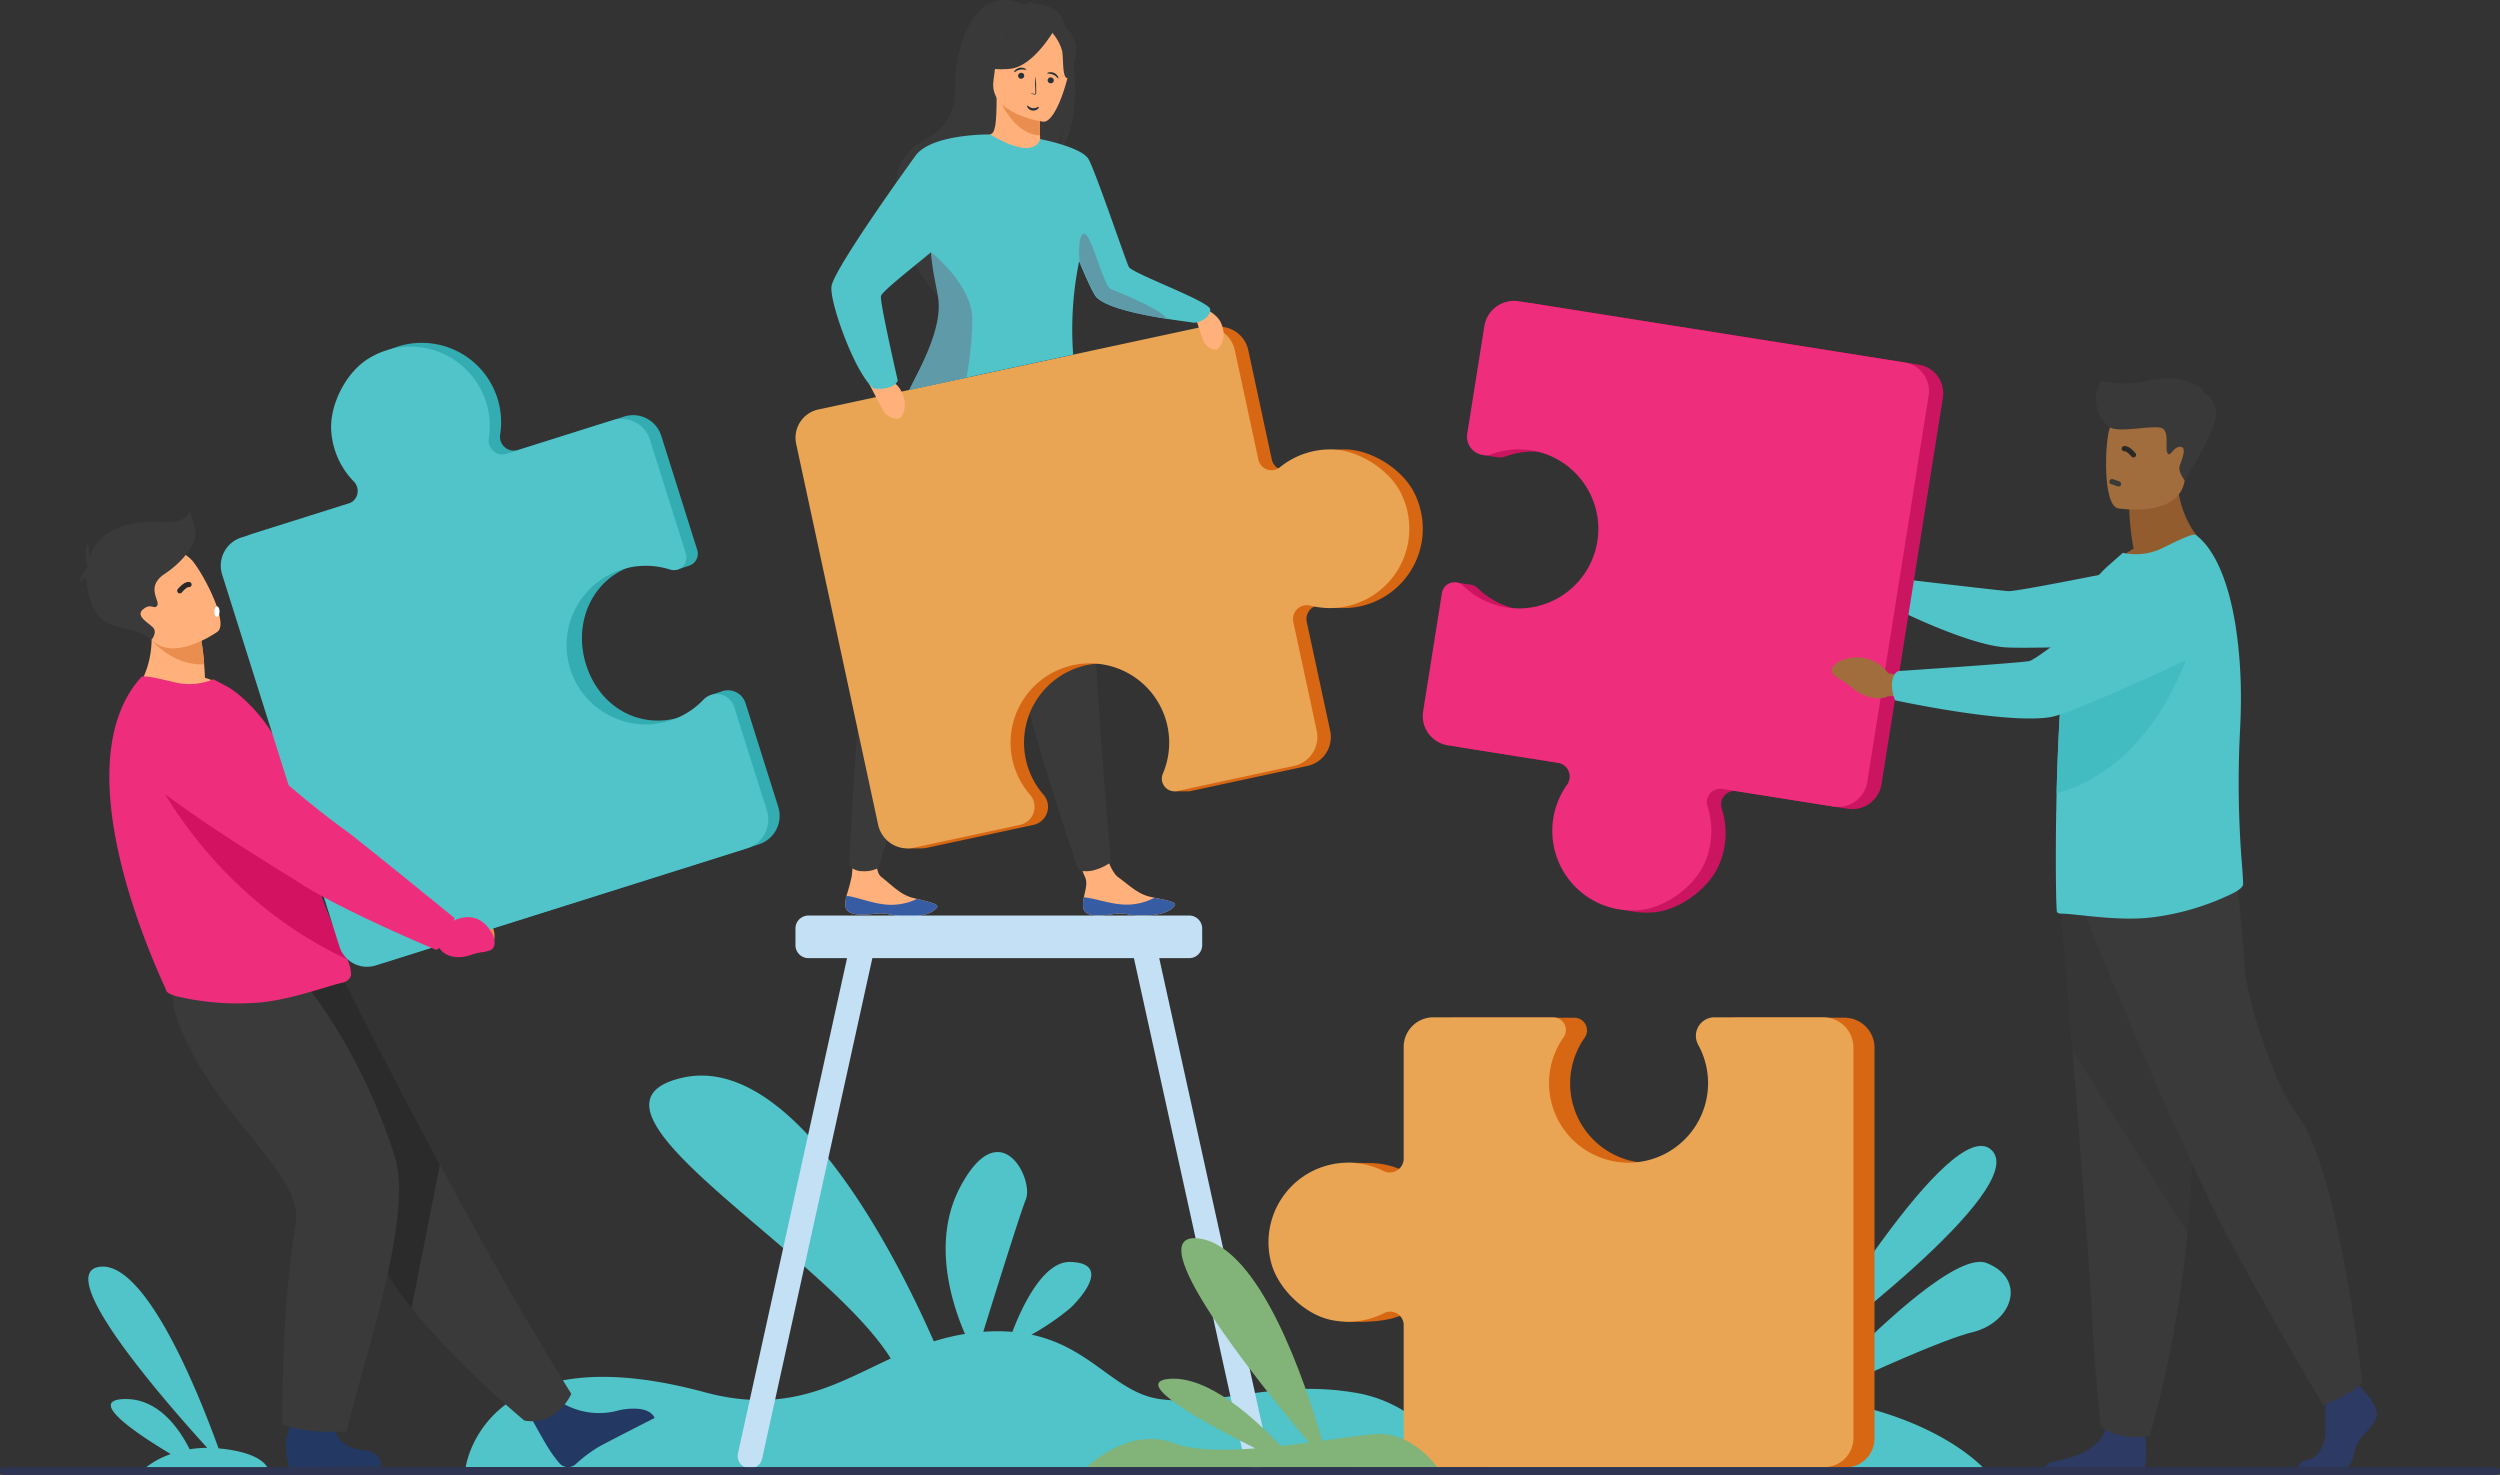 <svg xmlns="http://www.w3.org/2000/svg" width="478.273" height="282.158" viewBox="0 0 478.273 282.158">
  <rect x="0" y="0" width="478.273" height="282.158" fill="#333333" stroke="none"/>
  <g id="team_work.f4dca8" transform="translate(-100 -1186.004)">
    <g id="team_work.f4dca8-2" data-name="team_work.f4dca8" transform="translate(-2246.88 275.01)">
      <path id="Path_16784" data-name="Path 16784" d="M3260.6,2153.63c-14.818-2.385-26.006,2.806-36.763,1.314-8.578-1.19-13.049-9.87-24.578-12.328a47.915,47.915,0,0,0,7.464-5.111c2.967-2.858,7.228-8.573,0-8.8-5.2-.162-9.251,8.5-11.114,13.374a35.478,35.478,0,0,0-5.568-.006c2.38-7.669,7.02-22.513,8.154-25.365,1.545-3.88-4.942-16.818-12.589-2.3-5.363,10.185-1.721,21.953.932,28.073a42.694,42.694,0,0,0-5.96,1.416c-6.319-14.415-26.419-55.515-48.209-50.408-23.755,5.567,27.138,33.2,39.973,53.683-10.485,4.861-19.7,10.764-35.625,6.453-42.323-11.458-45.681,14.323-45.681,14.323l189.138.064A25.609,25.609,0,0,0,3260.6,2153.63Z" transform="translate(-655.05 -976.291)" fill="#50c4c9"/>
      <g id="Group_7690" data-name="Group 7690" transform="translate(2499.068 910.996)">
        <path id="Path_16785" data-name="Path 16785" d="M3738.68,1851.05c.2,1.821,2.77,1.754,5.681,1.318s2.158.329,6.252.25,5.458-1.478,5.637-2.069c.159-.525-1.825-.9-3.951-1.339-.267-.055-.536-.113-.8-.172-2.4-.525-4.03-2.252-6.115-3.738-1.976-1.407-3.307-7.857-3.307-7.857l-5.818-.034s1.828,5.833,2.781,7.861c.56,1.193-.037,2.725-.225,3.874A7.116,7.116,0,0,0,3738.68,1851.05Z" transform="translate(-3683.645 -1677.478)" fill="#ffb07b"/>
        <path id="Path_16786" data-name="Path 16786" d="M3755.35,1906.08c2.91-.436,2.158.329,6.252.25s5.458-1.478,5.636-2.069c.159-.525-1.826-.9-3.951-1.339l-.023.039a11.475,11.475,0,0,1-5.968,1.275c-2.755-.184-5.6-1.237-7.5-1.38a7.147,7.147,0,0,0-.131,1.9C3749.87,1906.58,3752.44,1906.52,3755.35,1906.08Z" transform="translate(-3694.64 -1731.192)" fill="#365da4"/>
        <path id="Path_16787" data-name="Path 16787" d="M3496.03,1842.3c.126,1.826,2.7,1.858,5.627,1.532s2.145.41,6.238.485,5.51-1.271,5.711-1.855c.179-.518-1.791-.964-3.9-1.487-.265-.065-.531-.133-.8-.2-2.375-.615-3.942-2.4-5.97-3.965-1.921-1.481-.341-7.623-.341-7.623l-4.415-2.085s-.607,6.33-.935,9.532a36.686,36.686,0,0,1-1.018,3.769,7.172,7.172,0,0,0-.2,1.9Z" transform="translate(-3486.486 -1669.015)" fill="#ffb07b"/>
        <path id="Path_16788" data-name="Path 16788" d="M3501.66,1904.71c2.925-.326,2.145.41,6.238.486s5.51-1.272,5.711-1.855c.179-.518-1.791-.964-3.9-1.487l-.025.038a11.466,11.466,0,0,1-6.011,1.049c-2.746-.288-5.544-1.447-7.439-1.661a7.164,7.164,0,0,0-.2,1.9C3496.16,1905.01,3498.73,1905.04,3501.66,1904.71Z" transform="translate(-3486.486 -1729.9)" fill="#365da4"/>
        <path id="Path_16789" data-name="Path 16789" d="M3509.38,1391.2s-1.223,5.921-2.448,35.951a96.956,96.956,0,0,0-3.919,12.359c-1.647,6.8-2.81,35.167-2.81,35.167a3.428,3.428,0,0,0,2.651,1.067,5.763,5.763,0,0,0,2.9-.616s11.455-37.156,17.031-51.581,8.843-35.023,8.843-35.023Z" transform="translate(-3489.916 -1309.076)" fill="#3a3a3a"/>
        <path id="Path_16790" data-name="Path 16790" d="M3628.22,1370.84s.9,5.979,10.151,34.575a96.882,96.882,0,0,0,.6,12.951c.808,6.949,10.169,34.307,10.169,34.307a5.751,5.751,0,0,0,3.108-.06,9.82,9.82,0,0,0,3.093-1.5s-3.589-39.1-3.352-54.567-3.831-35.918-3.831-35.918Z" transform="translate(-3594.985 -1286.185)" fill="#3a3a3a"/>
        <path id="Path_16791" data-name="Path 16791" d="M3580.49,947.27a8.38,8.38,0,0,0-4.487-1.093,2.121,2.121,0,0,1,.978-.406,7.031,7.031,0,0,0-2.539.529c-10.579-4.7-13.068,11.1-13.026,14.8s-.144,7.949-5.694,10.989c-10.92,5.982-2.55,17.8-2.55,17.8-1.966,5.64,5.312,12.55,5.312,12.55-.123-3,13.626-22.078,21.039-26.432,1.876-2.485,2.724-7,2.789-7.354a19.642,19.642,0,0,1-1.807,6.689C3586.86,970.052,3584.33,949.715,3580.49,947.27Z" transform="translate(-3530.877 -945.436)" fill="#393939"/>
        <path id="Path_16792" data-name="Path 16792" d="M3660.15,1055.84c.037.017-3.469,1.837-6.106,1.116-2.481-.676-4.1-3.893-4.068-3.9,1.05-.208,1.354-1.652,1.331-7.855l.475.093,7.7,1.526.287.056s-.182,2.513-.188,4.88c0,.5.006.995.025,1.457C3659.65,1054.58,3659.8,1055.68,3660.15,1055.84Z" transform="translate(-3612.835 -1027.311)" fill="#ffb07b"/>
        <path id="Path_16793" data-name="Path 16793" d="M3666.87,1053.88c0,.5,0,.995.024,1.457-4.478-.181-7.06-5.3-8.034-7.548l7.911,1.155.287.056S3666.88,1051.51,3666.87,1053.88Z" transform="translate(-3620.134 -1029.434)" fill="#ea8e50"/>
        <path id="Path_16794" data-name="Path 16794" d="M3641.84,965.771a23.473,23.473,0,0,1-2.9-6.864c-.4-2.259.749-10.631,9.162-9.425a11.432,11.432,0,0,1,4.741,1.792c1.826,1.234,4.463,3.9,1.515,11.2l-.765,2.468Z" transform="translate(-3603.726 -948.66)" fill="#393939"/>
        <path id="Path_16795" data-name="Path 16795" d="M3663.35,990.942s-10.482-1.386-9.519-7.9.259-11.081,6.992-10.472,7.663,3.287,7.871,5.54S3666.11,991.134,3663.35,990.942Z" transform="translate(-3615.955 -967.66)" fill="#ffb07b"/>
        <path id="Path_16796" data-name="Path 16796" d="M3651.81,967.785s-4,7.215-8.563,7.69-6.293-.986-6.293-.986a12.582,12.582,0,0,0,5.165-6.745S3650.2,963.826,3651.81,967.785Z" transform="translate(-3602.154 -962.325)" fill="#393939"/>
        <path id="Path_16797" data-name="Path 16797" d="M3715.34,974.231a9.335,9.335,0,0,1,2.159,3.761c.274,1.736,0,5.186,1.011,5.218,0,0,2.931-4.873.945-8.172C3717.35,971.54,3715.34,974.231,3715.34,974.231Z" transform="translate(-3666.484 -968.257)" fill="#393939"/>
        <path id="Path_16798" data-name="Path 16798" d="M3573.11,1326.03c-2.2-4.658-8.312-8.512-13.463-8.514a15.293,15.293,0,0,0-9.755,3.412,2.568,2.568,0,0,1-4.126-1.46l-4.509-20.947a5.657,5.657,0,0,0-6.721-4.34l-72.953,15.7a5.527,5.527,0,0,0-4.24,6.567l15.684,72.873a5.734,5.734,0,0,0,3.873,4.261l-.958.272h2.855a5.755,5.755,0,0,0,1.048-.126l1.588-.342h0l18.724-4.03a3.534,3.534,0,0,0,1.929-5.771,15.173,15.173,0,1,1,25.413-4.022,2.414,2.414,0,0,0,.711,2.844l-1.092.533h2.531a2.47,2.47,0,0,0,.583-.055l22.356-4.811a5.659,5.659,0,0,0,4.342-6.724l-4.48-20.818a2.651,2.651,0,0,1,3.251-3.124,15.188,15.188,0,0,0,17.41-21.372Z" transform="translate(-3454.642 -1231.548)" fill="#d86713"/>
        <path id="Path_16799" data-name="Path 16799" d="M3545.28,1317.52a15.294,15.294,0,0,0-9.755,3.412,2.568,2.568,0,0,1-4.126-1.46l-4.509-20.947a5.658,5.658,0,0,0-6.721-4.34l-72.953,15.7a5.527,5.527,0,0,0-4.24,6.567l15.683,72.873a5.739,5.739,0,0,0,6.818,4.4l20.312-4.372a3.533,3.533,0,0,0,1.928-5.771,15.173,15.173,0,1,1,25.414-4.022,2.421,2.421,0,0,0,2.734,3.32l22.357-4.811a5.66,5.66,0,0,0,4.342-6.724l-4.481-20.818a2.651,2.651,0,0,1,3.251-3.124,15.189,15.189,0,0,0,17.41-21.372C3556.54,1321.38,3550.43,1317.52,3545.28,1317.52Z" transform="translate(-3442.851 -1231.548)" fill="#e9a553"/>
        <path id="Path_16800" data-name="Path 16800" d="M3865.26,1270.4s4.55.746,5.743,3.7-.473,4.963-1.113,4.956a2.859,2.859,0,0,1-2.444-2.015C3866.87,1275.52,3865.26,1270.4,3865.26,1270.4Z" transform="translate(-3789.522 -1212.137)" fill="#ffb07b"/>
        <path id="Path_16801" data-name="Path 16801" d="M3515.87,1344.05s5.108-.006,6.945,3.013.379,5.51-.323,5.618a3.166,3.166,0,0,1-3.034-1.761C3518.56,1349.34,3515.87,1344.05,3515.87,1344.05Z" transform="translate(-3502.78 -1272.578)" fill="#ffb07b"/>
        <path id="Path_16802" data-name="Path 16802" d="M3550.15,1124.88c-.453-.1-2.433-.329-4.951-.726-4.637-.728-11.1-2.009-13.272-4.01-.587-.543-1.957-3.533-3.379-6.96a65,65,0,0,0-1.137,17.837l-31.346,6.746c2.688-5.434,6.848-12.171,6.068-17.623-.289-2.021-1.4-4.8-1.811-7.911-.035-.268-.064-.536-.088-.808-4.4,3.619-9.475,7.611-9.6,8.41-.2,1.338,3.22,16.157,3.22,16.157-.85,1.956-4.541,1.545-4.541,1.545-3.46-2.47-8.547-16.468-8.139-19.569s13.02-20.774,16.073-25c3.016-4.173,14.025-4.069,14.29-4.067h.006c8.755,5.257,9.544.888,9.544.888s7.9,1.5,9.257,3.835,7.311,20.029,7.732,20.653c.882,1.3,15.272,6.517,15.53,8.026S3551.44,1125.16,3550.15,1124.88Z" transform="translate(-3474.288 -1063.183)" fill="#50c4c9"/>
        <path id="Path_16803" data-name="Path 16803" d="M3575.24,1238.52l-10.93,2.342c2.721-5.418,6.3-12.167,5.517-17.585-.293-2.023-.948-4.417-1.265-7.547-.031-.3-.083-1.21-.083-1.21s7.74,6.091,7.876,12.683a65.785,65.785,0,0,1-1.115,11.317Z" transform="translate(-3542.535 -1166.273)" fill="#5f9aa8"/>
        <path id="Path_16804" data-name="Path 16804" d="M3762.42,1211.15c-4.694-.729-11.24-2.01-13.435-4.012-.6-.544-1.981-3.536-3.421-6.968,0,0-.5-5.516.937-5.31s3.564,9.989,5.077,10.607C3752.94,1206.02,3760.43,1208.9,3762.42,1211.15Z" transform="translate(-3691.219 -1150.135)" fill="#5f9aa8"/>
      </g>
      <g id="Group_7694" data-name="Group 7694" transform="translate(2619.064 968.553)">
        <g id="Group_7691" data-name="Group 7691" transform="translate(118.922 109.223)">
          <path id="Path_16805" data-name="Path 16805" d="M5061.19,2426.35c-.661,2.229-3.716,3.716-4.129,6.441a5.914,5.914,0,0,1-1.327,3.073h-9.511c.1-.523.512-1.088,1.75-1.358,2.641-.577,3.637-3.779,3.473-6.752-.068-1.246-.037-2.667.024-3.9.084-1.7.224-3.04.224-3.04l5.614-1.321.59.758.566.728S5061.85,2424.12,5061.19,2426.35Z" transform="translate(-4997.658 -2321.982)" fill="#2c3a64"/>
          <path id="Path_16806" data-name="Path 16806" d="M4794.61,2469.18h-19.242a3.862,3.862,0,0,1,2.426-1.207c2.961-.48,8.089-2.2,9.232-5.984.038-.121.071-.246.1-.373.907-4.046,7.513,1.239,7.513,1.239s.021.162.051.438a20.644,20.644,0,0,1-.079,5.887Z" transform="translate(-4775.369 -2355.296)" fill="#2c3a64"/>
          <path id="Path_16807" data-name="Path 16807" d="M4793.28,1904.98s1,12.517,2.182,27.563c1.6,20.439,3.53,45.545,3.721,50.3.33,8.259,1.652,21.469,1.652,21.469s3.136,3.138,9.413,1.815a216.093,216.093,0,0,0,7.19-38.812q.038-.491.076-.986c1.486-20.312,3.8-63.085,3.8-63.085Z" transform="translate(-4790.068 -1898.296)" fill="#3a3a3a"/>
          <path id="Path_16808" data-name="Path 16808" d="M4793.28,1904.98s1,12.517,2.182,27.563l21.977,34.774q.037-.491.075-.986c1.486-20.312,3.8-63.085,3.8-63.085Z" transform="translate(-4790.068 -1898.296)" fill="#363636"/>
          <path id="Path_16809" data-name="Path 16809" d="M4818.83,1883.79s18.083,45.332,29.973,66.635,15.606,27.249,15.606,27.249,6.813-2.725,7.432-4.583c0,0-4.547-41.128-12.51-51.153-4.5-5.665-9.785-22.666-10.032-28.611s-1.61-17.712-1.61-17.712Z" transform="translate(-4811.041 -1875.618)" fill="#3a3a3a"/>
        </g>
        <path id="Path_16810" data-name="Path 16810" d="M4848.71,1462.49a53.053,53.053,0,0,1-.83-7.561l9.175-7.394c-.341,10.167,6.174,15.056,6.174,15.056s-12.226,6.018-19.293,3.789A16.921,16.921,0,0,1,4848.71,1462.49Z" transform="translate(-4712.722 -1415.068)" fill="#935c2f"/>
        <path id="Path_16811" data-name="Path 16811" d="M4843.46,1399.45s11.673,1.939,12.769-5.348,3.339-11.945-4.066-13.491-9.275,1.016-10.233,3.36S4840.45,1398.76,4843.46,1399.45Z" transform="translate(-4710.459 -1359.757)" fill="#a16d3c"/>
        <g id="Group_7692" data-name="Group 7692" transform="translate(79.955 50.251)">
          <path id="Path_16812" data-name="Path 16812" d="M4570.09,1552.4l-2.484-1.538a6.282,6.282,0,0,0-8.391-1.732s-2.1,1.336-.689,2.456,1.029.487,2.978,2.108,4.471,2.2,6.1,1.307l2.086-.2Z" transform="translate(-4558.037 -1547.929)" fill="#50c4c9"/>
          <path id="Path_16813" data-name="Path 16813" d="M4607.56,1551.66c.639-2,.944-2.179.944-2.179s20.1,2.374,21.99,2.515,28.205-5.281,28.205-5.281l12.423,15.086s-36.628,1.381-41.422.932c-7.921-.742-22.286-8.117-22.286-8.117A5.849,5.849,0,0,1,4607.56,1551.66Z" transform="translate(-4598.463 -1546.716)" fill="#50c4c9"/>
        </g>
        <path id="Path_16814" data-name="Path 16814" d="M4823.45,1582.65c.035.779-1.569,1.633-2.265,1.946a48.791,48.791,0,0,1-15.652,4.517c-6.547.672-14.285-.8-16.938-.766a1.138,1.138,0,0,1-.744-.282c-.177-.142-.319-8.14-.177-18.224,0-.389,0-.816.035-1.2v-.14c.01-1.05.027-2.117.05-3.195.065-2.947.177-5.973.3-8.98.192-4.432.455-8.789.82-12.648a73.194,73.194,0,0,1,1.48-10,24.4,24.4,0,0,1,7.644-12.21l2.441-2.156a11.585,11.585,0,0,0,7.608-.921c2.795-1.38,5.839-2.867,6.333-2.513,3.773,2.82,6.313,9.221,7.615,17.357a89.958,89.958,0,0,1,1.023,14.354c-.007,1.954-.067,3.938-.181,5.94a195.329,195.329,0,0,0,.387,25.476C4823.35,1580.56,4823.43,1581.8,4823.45,1582.65Z" transform="translate(-4666.501 -1471.112)" fill="#50c4c9"/>
        <path id="Path_16815" data-name="Path 16815" d="M4219.5,1280.54l-73.815-11.723a5.755,5.755,0,0,0-6.585,4.78l-3.268,20.574a24.172,24.172,0,0,0,.089,3.631l2.661.4a3.389,3.389,0,0,0,.461.069h0a3.518,3.518,0,0,0,1.485-.2,15.213,15.213,0,1,1-5.441,25.218,2.4,2.4,0,0,0-1.44-.68h0l-2.784-.418-3.467,25.1a5.674,5.674,0,0,0,4.714,6.495l21.086,3.349a2.657,2.657,0,0,1,1.745,4.171,15.229,15.229,0,0,0,13.679,24.017c5.151-.37,10.969-4.69,12.836-9.505a15.331,15.331,0,0,0,.342-10.357,2.575,2.575,0,0,1,2.859-3.33l21.218,3.37a5.672,5.672,0,0,0,6.492-4.712l11.736-73.9a5.543,5.543,0,0,0-4.6-6.349Z" transform="translate(-4124.596 -1268.335)" fill="#cb1560"/>
        <path id="Path_16816" data-name="Path 16816" d="M4815.32,1611.71s-5.658,26.4-26.9,32.287c.066-2.947.177-5.973.3-8.98.192-4.432.456-8.789.82-12.648a7.322,7.322,0,0,1,1.062-.455C4797.81,1619.53,4815.32,1611.71,4815.32,1611.71Z" transform="translate(-4667.154 -1549.802)" fill="#42bbc1"/>
        <path id="Path_16817" data-name="Path 16817" d="M4166.24,1373.51a15.331,15.331,0,0,0,.341-10.357,2.574,2.574,0,0,1,2.859-3.33l21.218,3.37a5.672,5.672,0,0,0,6.492-4.712l11.736-73.9a5.542,5.542,0,0,0-4.6-6.342l-73.816-11.723a5.753,5.753,0,0,0-6.584,4.78l-3.269,20.574a3.544,3.544,0,0,0,4.7,3.893,15.213,15.213,0,1,1-5.441,25.218,2.428,2.428,0,0,0-4.1,1.354l-3.6,22.646a5.674,5.674,0,0,0,4.714,6.494l21.086,3.349a2.657,2.657,0,0,1,1.744,4.171,15.229,15.229,0,0,0,13.679,24.017C4158.55,1382.65,4164.37,1378.33,4166.24,1373.51Z" transform="translate(-4112.105 -1266.449)" fill="#ee2d7d"/>
        <g id="Group_7693" data-name="Group 7693" transform="translate(78.215 48.692)">
          <path id="Path_16818" data-name="Path 16818" d="M4562.21,1650.3l-3.035-.5a7.494,7.494,0,0,0-9.49-2.2s-2.393,1.338-.81,2.59,1.16.562,3.351,2.372,5.042,2.533,6.9,1.648l2.366-.123Z" transform="translate(-4548.333 -1627.248)" fill="#a16d3c"/>
          <path id="Path_16819" data-name="Path 16819" d="M4612.76,1562.61c.1-2.233,1.288-2.472,1.288-2.472s22.99-1.521,24.973-1.905,20.294-15.556,20.294-15.556,7.082-6.365,12.042-4.217c4.311,1.866,5.661,5.548,5.878,8.934a9.84,9.84,0,0,1-5.681,9.518c-8.223,3.841-24.669,11.38-28.414,12.031-8.336,1.448-29.762-3.193-29.762-3.193a7.036,7.036,0,0,1-.618-3.14Z" transform="translate(-4601.203 -1538.017)" fill="#50c4c9"/>
        </g>
        <path id="Path_16820" data-name="Path 16820" d="M4833.02,1358.55a6.811,6.811,0,0,1-1.647-8.971,18.041,18.041,0,0,0,9.021,0c5.294-1.236,10.031.515,10.648,2.369,0,0,2.06.824,2.266,3.913s-5.989,12.821-5.989,12.821-1.322-1.647-.962-2.78,1.494-3.656.1-3.656-1.854,2.06-2.42,1.236.464-4.274-1.185-4.84S4834.87,1359.59,4833.02,1358.55Z" transform="translate(-4701.546 -1334.332)" fill="#393939"/>
      </g>
      <path id="Path_16821" data-name="Path 16821" d="M3482.67,2025.16l-20.866-94.739h5.744a2.483,2.483,0,0,0,2.475-2.475v-3.2a2.483,2.483,0,0,0-2.475-2.475h-72.861a2.482,2.482,0,0,0-2.475,2.475v3.2a2.483,2.483,0,0,0,2.475,2.475h7.395l-20.867,94.739a2.365,2.365,0,1,0,4.618,1.023l21.091-95.762h50.036l21.092,95.762a2.371,2.371,0,0,0,2.819,1.8h0A2.378,2.378,0,0,0,3482.67,2025.16Z" transform="translate(-893.154 -836.127)" fill="#c3e0f4"/>
      <g id="Group_7695" data-name="Group 7695" transform="translate(2630.635 1130.215)">
        <path id="Path_16822" data-name="Path 16822" d="M4556.43,2168.89c-7.723-7.415-35.527,39.367-35.527,39.367S4564.15,2176.3,4556.43,2168.89Z" transform="translate(-4459.177 -2168.089)" fill="#50c4c9"/>
        <path id="Path_16823" data-name="Path 16823" d="M4272.97,2292.11c-6.837-2.735-28.687,20.3-33.608,25.621a108.923,108.923,0,0,0-12.422-.906c-34.6-.618-50.295,15.053-50.295,15.053l96.52.328s-8.55-10.856-32.806-14.339c5.926-2.8,23.455-10.951,29.831-12.518C4277.91,2303.45,4280.69,2295.2,4272.97,2292.11Z" transform="translate(-4176.643 -2269.692)" fill="#50c4c9"/>
      </g>
      <g id="Group_7696" data-name="Group 7696" transform="translate(2589.573 1105.621)">
        <path id="Path_16824" data-name="Path 16824" d="M4124.8,2031.28h-20.832a3.543,3.543,0,0,0-3.108,5.25c1.259,2.278-3.17,22.02-12.5,22.535a15.213,15.213,0,0,1-13.258-23.953,2.427,2.427,0,0,0-1.979-3.831h-22.929a5.675,5.675,0,0,0-5.675,5.675s-2.079,24.611-3.846,23.728a15.126,15.126,0,0,0-6-1.575h-.021c-.256-.013-.514-.021-.773-.021s-4.034-.064-4.034-.064l-.572,30.413,3.278.035c3.116-.093,5.822-.385,8.228-1.611a2.575,2.575,0,0,1,3.736,2.3v21.484a5.672,5.672,0,0,0,5.672,5.672h74.822a5.541,5.541,0,0,0,5.542-5.543V2037.03a5.754,5.754,0,0,0-5.751-5.75Z" transform="translate(-4014.635 -2031.212)" fill="#d86713"/>
        <path id="Path_16825" data-name="Path 16825" d="M3959.45,2088.78a15.333,15.333,0,0,0,10.282-1.286,2.575,2.575,0,0,1,3.737,2.3v21.484a5.672,5.672,0,0,0,5.672,5.672h74.822a5.542,5.542,0,0,0,5.542-5.542v-74.74a5.754,5.754,0,0,0-5.754-5.754h-20.832a3.543,3.543,0,0,0-3.108,5.25,15.213,15.213,0,1,1-25.759-1.419,2.427,2.427,0,0,0-1.979-3.831h-22.929a5.675,5.675,0,0,0-5.675,5.675v21.351a2.657,2.657,0,0,1-3.846,2.376,15.229,15.229,0,0,0-21.573,17.276C3949.23,2082.63,3954.41,2087.69,3959.45,2088.78Z" transform="translate(-3947.626 -2030.918)" fill="#e9a553"/>
      </g>
      <path id="Path_16826" data-name="Path 16826" d="M2709.3,2335.64l13.447.1s-.468-3.254-9.52-4.093h0c-3.51-9.749-13.819-35.973-22.772-34.733-8.84,1.225,12.1,25.284,20.612,34.637a21.4,21.4,0,0,0-3.365.267c-2.052-4.085-6.119-9.859-12.648-9.6-6.948.28,2.518,6.625,9.035,10.521a16.078,16.078,0,0,0-5.083,2.823l10.142.074.184.1A.745.745,0,0,1,2709.3,2335.64Z" transform="translate(-324.54 -1143.568)" fill="#50c4c9"/>
      <g id="Group_7699" data-name="Group 7699" transform="translate(2361.841 976.599)">
        <g id="Group_7697" data-name="Group 7697" transform="translate(11.579 68.652)">
          <path id="Path_16827" data-name="Path 16827" d="M3062.66,1907.04l1.989,1.616s5.443-1.952,6.672,4.516c0,0,.327,2.757-1.419,2.762s-1.026-.3-3.5-.229-4.522-1.231-4.885-3.238l-1.183-1.7Z" transform="translate(-3003.276 -1868.88)" fill="#ea8e50"/>
          <path id="Path_16828" data-name="Path 16828" d="M2801.24,1735.84c1.587-1.658,1.46-2.883,1.46-2.883s-18.382-15.049-20.246-16.276c-1.27-.835-14.808-12.837-21.136-20.153-3.139-3.629-7.027-2.221-11.475-.944l-3.663,1.051c-4.423,1.269-5.574,7.456-1.944,10.462,10.222,8.467,27.226,17.99,30.407,19.991,7.9,4.969,23.359,10.873,23.359,10.873a9.8,9.8,0,0,0,3.238-2.121Z" transform="translate(-2742.074 -1694.213)" fill="#1e3d70"/>
        </g>
        <path id="Path_16829" data-name="Path 16829" d="M3165.15,2441.21a13.856,13.856,0,0,0,11.3,1.576s5.511-1.256,6.72,1.493c0,0-8.452,4.294-10.591,5.468a25.624,25.624,0,0,0-4.484,3.362,2.217,2.217,0,0,1-3.209-.248c-.372-.457-.8-1-1.264-1.634-1.3-1.766-4.34-7.471-4.34-7.471Z" transform="translate(-3072.895 -2238.619)" fill="#233862"/>
        <path id="Path_16830" data-name="Path 16830" d="M2888.83,2067.77s-2.717,6.263-8.987,5.112c0,0-12.795-10.566-21.571-21.543a48.741,48.741,0,0,1-6.7-10.475c-5.82-13.475-21.528-33.572-31.516-43.758l24.988-9.04s8,16.1,18.653,35.877C2871.37,2038.19,2880.41,2054.35,2888.83,2067.77Z" transform="translate(-2794.493 -1866.725)" fill="#3a3a3a"/>
        <path id="Path_16831" data-name="Path 16831" d="M2863.69,2023.94l-5.422,27.4a48.741,48.741,0,0,1-6.7-10.475c-5.82-13.475-21.528-33.572-31.516-43.758l24.988-9.04S2853.04,2004.16,2863.69,2023.94Z" transform="translate(-2794.493 -1866.725)" fill="#2b2b2b"/>
        <path id="Path_16832" data-name="Path 16832" d="M2908.02,2448.48s-.272,5,5.786,5.664c0,0,3.462.019,3.472,3.2l-17.609.056a13.693,13.693,0,0,1-.635-4.031c-.1-2.11,2.046-7.628,2.046-7.628Z" transform="translate(-2859.313 -2242.341)" fill="#233862"/>
        <path id="Path_16833" data-name="Path 16833" d="M2802.6,1982.99s11.132,12.232,18.2,34.269c3.844,11.99-7.047,42.134-9.17,52.608,0,0-7.306.62-12.3-1.311,0,0-.38-21.633,2.542-38.306,1.635-9.331-14.657-19.957-21.776-36.817-4.843-11.47,1.049-11.276,8.289-11.551Z" transform="translate(-2760.245 -1861.65)" fill="#3a3a3a"/>
        <path id="Path_16834" data-name="Path 16834" d="M2755.65,1614.61c-6.193,3.5-18.872.272-18.872.272s5.149-5.887,2.809-15.367l4.863,2.469,5.224,2.653a43.34,43.34,0,0,1,.572,4.681c.06.775.113,1.64.15,2.585a16.247,16.247,0,0,1,5.254,2.707Z" transform="translate(-2726.15 -1547.842)" fill="#ffb07b"/>
        <path id="Path_16835" data-name="Path 16835" d="M2757,1724.06c0,1.089-1.254,1.61-1.521,1.662-2.5.457-9.473,3.17-15.756,3.792a50.385,50.385,0,0,1-15.6-1.056c-.715-.144-2.392-.6-2.511-1.28-.149-.748-20.815-42.13-4.75-59.906.377-.417,3.548.334,6.448,1.023a11.908,11.908,0,0,0,7.329-.6l2.72,1.431c3.34,1.861,9.66,8.474,10.4,13.662.376,2.638,1.885,4.592,2.322,6.914q.244,1.288.5,2.514.494,2.4,1.017,4.579c.945,3.924,1.942,7.3,2.922,10.221,1.042,3.1,2.064,5.676,2.977,7.832,1.185,2.8,2.186,4.886,2.811,6.485a7.986,7.986,0,0,1,.692,2.727Z" transform="translate(-2704.791 -1603.35)" fill="#ee2d7d"/>
        <path id="Path_16836" data-name="Path 16836" d="M2785.04,1785.62c-29.173-13.745-39.276-40.137-39.276-40.137s23.7,8.743,29.549,11.02q.493,2.4,1.017,4.579c.945,3.924,1.942,7.3,2.922,10.22,1.042,3.1,2.064,5.676,2.978,7.832C2783.42,1781.93,2784.42,1784.02,2785.04,1785.62Z" transform="translate(-2733.526 -1667.636)" fill="#d41262"/>
        <path id="Path_16837" data-name="Path 16837" d="M2946.18,1400.07l-6.248-19.815a3.543,3.543,0,0,0-4.337-2.346h0c-.092.026-.184.058-.274.092l-2.191.732s-3.43,3.533-5.893,4.245c-7.568,2.19-14.752-1.844-17.513-9.223-3.071-8.208.492-17.221,8.742-19.822,2.823-.89,8.378.769,8.378.769l2.23-.741a2.42,2.42,0,0,0,1.61-3.047l-6.878-21.81a5.659,5.659,0,0,0-7.1-3.7l-20.308,6.4a2.65,2.65,0,0,1-3.415-2.945,15.189,15.189,0,0,0-22.9-15.338c-4.432,2.624-7.7,9.071-7.219,14.2a15.293,15.293,0,0,0,4.308,9.394,2.568,2.568,0,0,1-1.069,4.245l-20.435,6.444a5.657,5.657,0,0,0-3.694,7.1l22.444,71.168a5.527,5.527,0,0,0,6.934,3.609l71.091-22.42a5.738,5.738,0,0,0,3.742-7.191Z" transform="translate(-2812.259 -1311.323)" fill="#34adb2"/>
        <path id="Path_16838" data-name="Path 16838" d="M2850.79,1331.75a15.293,15.293,0,0,0,4.308,9.4,2.568,2.568,0,0,1-1.07,4.244l-20.435,6.444a5.657,5.657,0,0,0-3.694,7.1l22.444,71.169a5.527,5.527,0,0,0,6.934,3.609l71.091-22.42a5.738,5.738,0,0,0,3.747-7.2l-6.249-19.814a3.533,3.533,0,0,0-5.926-1.382,15.172,15.172,0,1,1-6.378-24.927,2.421,2.421,0,0,0,3.051-3.032l-6.878-21.81a5.659,5.659,0,0,0-7.1-3.7l-20.309,6.4a2.65,2.65,0,0,1-3.414-2.945,15.189,15.189,0,0,0-22.9-15.339C2853.58,1320.18,2850.31,1326.62,2850.79,1331.75Z" transform="translate(-2802.36 -1314.622)" fill="#50c4c9"/>
        <g id="Group_7698" data-name="Group 7698" transform="translate(8.327 69.956)">
          <path id="Path_16839" data-name="Path 16839" d="M3054,1924.17l2.521.924s5.049-3.57,8.192,2.236c0,0,1.136,2.536-.663,3.086s-1.145.032-3.675.875-5.021.235-5.977-1.572l-1.713-1.257Z" transform="translate(-2993.739 -1884.112)" fill="#ee2d7d"/>
          <path id="Path_16840" data-name="Path 16840" d="M2786.27,1745.11c.932-2.432,1.358-3.533,1.358-3.533s-19.049-15.527-20.99-16.859c-1.323-.907-14.49-10.75-20.909-18.42a13.435,13.435,0,0,0-13.061-4.526l-4,.839a5.947,5.947,0,0,0-2.651,10.335c10.549,9.044,28.341,19.533,31.658,21.714,8.235,5.416,26.451,13,26.451,13A4.687,4.687,0,0,0,2786.27,1745.11Z" transform="translate(-2723.938 -1701.488)" fill="#ee2d7d"/>
        </g>
        <path id="Path_16841" data-name="Path 16841" d="M2765.89,1620.62c-6.09.342-10.051-4.686-10.051-4.686a48.381,48.381,0,0,0,4.255-2.648l5.224,2.653a43.4,43.4,0,0,1,.572,4.681Z" transform="translate(-2741.791 -1559.145)" fill="#ea8e50"/>
        <path id="Path_16842" data-name="Path 16842" d="M2742.3,1548.2s-9.228,6.623-13.264.812-7.945-8.869-2.223-13.342,8.418-3.061,10.237-1.449S2744.6,1546.33,2742.3,1548.2Z" transform="translate(-2715.611 -1492.979)" fill="#ffb07b"/>
        <path id="Path_16843" data-name="Path 16843" d="M2699.91,1494.67a14.844,14.844,0,0,0-1.075-3.8s-.579,2.4-4.963,2.068-11.333.431-13.648,5.427q-.221.477-.4.98a11.568,11.568,0,0,1-.521-2.767,8.527,8.527,0,0,0,0,4.841h0c-.013.078-.023.157-.034.236-.967.818-1.78,3.361-1.78,3.361a3.045,3.045,0,0,1,1.639-1.457c-.02,3.887,1.557,7.688,4.324,8.819,4.046,1.654,4.014.392,8.083,3.091,0,0,1.091-1.354.347-2.264s-3.557-2.233-1.985-3.557,2.151.165,2.729-.744-2.315-3.557,1.406-6.038S2700.25,1496.9,2699.91,1494.67Z" transform="translate(-2677.497 -1458.673)" fill="#3a3a3a"/>
      </g>
      <path id="Path_16844" data-name="Path 16844" d="M3820.52,2310.37s-4.667-6.9-11.97-6.342c-2.219.169-5.826.71-10.015,1.286-3.16-11.025-11.869-37.236-23.616-38.711-12-1.507,11.48,27.641,21.08,39.053-1.751.23-3.569.456-5.4.655-5.082-5.427-13.939-13.467-21.336-12.849-7.415.619,6.467,8.285,16.486,13.3-6.147.46-11.976.409-15.539-.968-8.723-3.373-16.741,4.575-16.741,4.575Z" transform="translate(-1198.701 -1118.678)" fill="#82b378"/>
      <path id="Path_16845" data-name="Path 16845" d="M.748,0H477.525a.748.748,0,0,1,.748.748h0a.748.748,0,0,1-.748.748H.748A.748.748,0,0,1,0,.748H0A.748.748,0,0,1,.748,0Z" transform="translate(2346.88 1191.657)" fill="#2e3552"/>
    </g>
    <path id="Path_16846" data-name="Path 16846" d="M936.4,993.026s1.02-1.3,1.757-1.19" transform="translate(-802 306)" fill="none" stroke="#292929" stroke-linecap="round" stroke-width="1"/>
    <path id="Path_16847" data-name="Path 16847" d="M938.154,993.026s-1.02-1.3-1.757-1.19" transform="translate(-430 280)" fill="none" stroke="#292929" stroke-linecap="round" stroke-width="1"/>
    <g id="Ellipse_465" data-name="Ellipse 465" transform="translate(141 1302)" fill="#fff" stroke="#3a3a3a" stroke-width="1">
      <ellipse cx="0.5" cy="1" rx="0.5" ry="1" stroke="none"/>
      <ellipse cx="0.5" cy="1" ry="0.5" fill="none"/>
    </g>
    <path id="Path_16848" data-name="Path 16848" d="M1305.2,972.28l1.146.68" transform="matrix(0.978, -0.208, 0.208, 0.978, -974.685, 598.739)" fill="none" stroke="#393939" stroke-linecap="round" stroke-width="1"/>
    <g id="Group_7365" data-name="Group 7365" transform="translate(293.876 1199.574) rotate(-31)">
      <g id="Group_7355" data-name="Group 7355" transform="translate(0.202 0.988)">
        <g id="Group_7354" data-name="Group 7354">
          <g id="Group_7353" data-name="Group 7353">
            <g id="Group_7352" data-name="Group 7352">
              <g id="Group_7351" data-name="Group 7351">
                <g id="Group_7350" data-name="Group 7350">
                  <g id="Group_7349" data-name="Group 7349">
                    <g id="Group_7348" data-name="Group 7348">
                      <path id="Path_16510" data-name="Path 16510" d="M284.744,213.817a.592.592,0,0,1-.735.377.566.566,0,0,1-.4-.7.592.592,0,0,1,.735-.377A.567.567,0,0,1,284.744,213.817Z" transform="translate(-283.583 -213.087)" fill="#263238"/>
                    </g>
                  </g>
                </g>
              </g>
            </g>
          </g>
        </g>
      </g>
      <g id="Group_7364" data-name="Group 7364">
        <g id="Group_7363" data-name="Group 7363">
          <g id="Group_7362" data-name="Group 7362">
            <g id="Group_7361" data-name="Group 7361">
              <g id="Group_7360" data-name="Group 7360">
                <g id="Group_7359" data-name="Group 7359">
                  <g id="Group_7358" data-name="Group 7358">
                    <g id="Group_7357" data-name="Group 7357">
                      <g id="Group_7356" data-name="Group 7356">
                        <path id="Path_16511" data-name="Path 16511" d="M285.153,211.049c-.095.049-.41-.412-1.012-.62s-1.148-.06-1.188-.156c-.02-.044.1-.151.337-.224a1.626,1.626,0,0,1,.982.035,1.557,1.557,0,0,1,.773.584C285.181,210.875,285.2,211.028,285.153,211.049Z" transform="translate(-282.951 -209.99)" fill="#263238"/>
                      </g>
                    </g>
                  </g>
                </g>
              </g>
            </g>
          </g>
        </g>
      </g>
    </g>
    <g id="Group_7700" data-name="Group 7700" transform="matrix(0.996, 0.087, -0.087, 0.996, 300.359, 1199.757)">
      <g id="Group_7355-2" data-name="Group 7355" transform="translate(0.202 0.988)">
        <g id="Group_7354-2" data-name="Group 7354">
          <g id="Group_7353-2" data-name="Group 7353">
            <g id="Group_7352-2" data-name="Group 7352">
              <g id="Group_7351-2" data-name="Group 7351">
                <g id="Group_7350-2" data-name="Group 7350">
                  <g id="Group_7349-2" data-name="Group 7349">
                    <g id="Group_7348-2" data-name="Group 7348">
                      <path id="Path_16510-2" data-name="Path 16510" d="M284.744,213.817a.592.592,0,0,1-.735.377.566.566,0,0,1-.4-.7.592.592,0,0,1,.735-.377A.567.567,0,0,1,284.744,213.817Z" transform="translate(-283.583 -213.087)" fill="#263238"/>
                    </g>
                  </g>
                </g>
              </g>
            </g>
          </g>
        </g>
      </g>
      <g id="Group_7364-2" data-name="Group 7364">
        <g id="Group_7363-2" data-name="Group 7363">
          <g id="Group_7362-2" data-name="Group 7362">
            <g id="Group_7361-2" data-name="Group 7361">
              <g id="Group_7360-2" data-name="Group 7360">
                <g id="Group_7359-2" data-name="Group 7359">
                  <g id="Group_7358-2" data-name="Group 7358">
                    <g id="Group_7357-2" data-name="Group 7357">
                      <g id="Group_7356-2" data-name="Group 7356">
                        <path id="Path_16511-2" data-name="Path 16511" d="M285.153,211.049c-.095.049-.41-.412-1.012-.62s-1.148-.06-1.188-.156c-.02-.044.1-.151.337-.224a1.626,1.626,0,0,1,.982.035,1.557,1.557,0,0,1,.773.584C285.181,210.875,285.2,211.028,285.153,211.049Z" transform="translate(-282.951 -209.99)" fill="#263238"/>
                      </g>
                    </g>
                  </g>
                </g>
              </g>
            </g>
          </g>
        </g>
      </g>
    </g>
    <g id="Group_7701" data-name="Group 7701" transform="translate(297.141 1200.613)">
      <g id="Group_7373" data-name="Group 7373">
        <g id="Group_7372" data-name="Group 7372">
          <g id="Group_7371" data-name="Group 7371">
            <g id="Group_7370" data-name="Group 7370">
              <g id="Group_7369" data-name="Group 7369">
                <g id="Group_7368" data-name="Group 7368">
                  <g id="Group_7367" data-name="Group 7367">
                    <g id="Group_7366" data-name="Group 7366">
                      <path id="Path_16512" data-name="Path 16512" d="M291.839,216.908a2.662,2.662,0,0,1,.659.1c.1.024.2.036.24-.024a.524.524,0,0,0,.035-.312q-.015-.4-.03-.843a13.537,13.537,0,0,1,.028-2.168,13.529,13.529,0,0,1,.147,2.165c.006.294.012.575.017.843a.6.6,0,0,1-.082.4.259.259,0,0,1-.21.087.694.694,0,0,1-.174-.035A2.637,2.637,0,0,1,291.839,216.908Z" transform="translate(-291.838 -213.665)" fill="#263238"/>
                    </g>
                  </g>
                </g>
              </g>
            </g>
          </g>
        </g>
      </g>
    </g>
    <g id="Group_7702" data-name="Group 7702" transform="translate(293.852 1203.477)">
      <g id="Group_7419" data-name="Group 7419" transform="translate(2.457 3.036) rotate(-56)">
        <path id="Path_16518" data-name="Path 16518" d="M285.348,229.444c.058.033.028.181.025.394a1.438,1.438,0,0,0,.7,1.328c.177.118.315.178.31.245s-.168.12-.435.058a1.3,1.3,0,0,1-.891-1.7C285.154,229.514,285.3,229.412,285.348,229.444Z" transform="translate(-284.974 -229.439)" fill="#263238"/>
      </g>
    </g>
  </g>
</svg>
